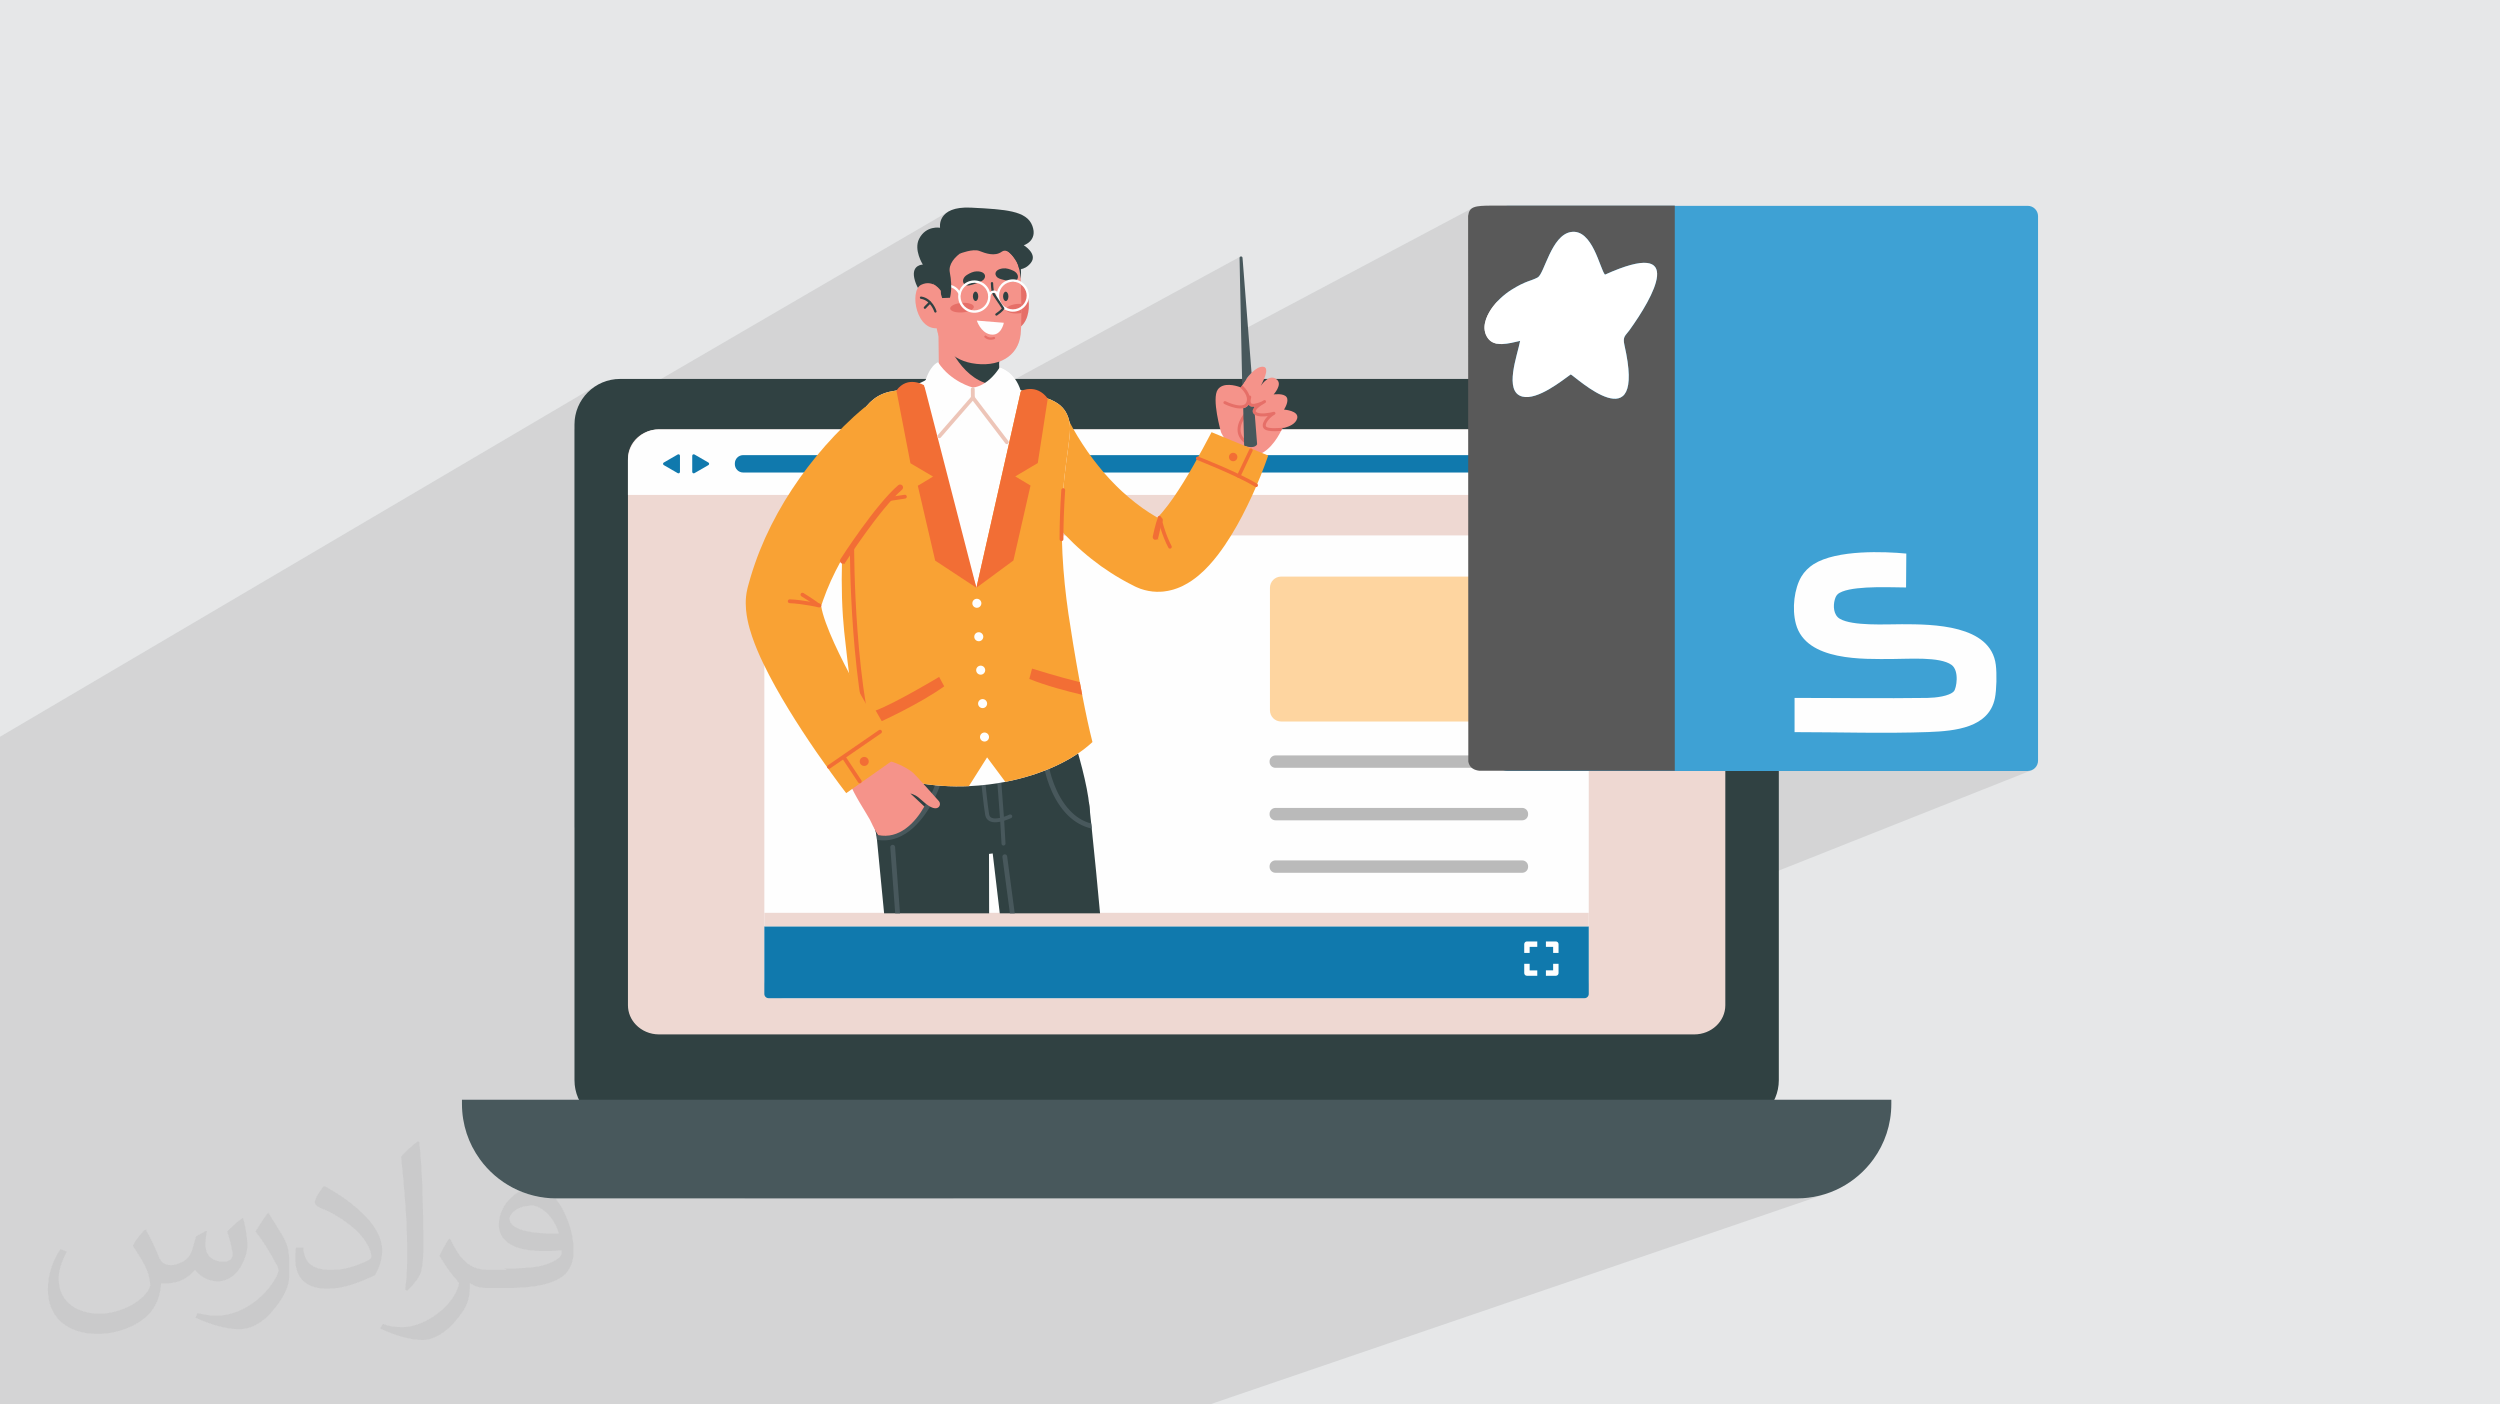 <?xml version="1.0" encoding="UTF-8"?>
<!DOCTYPE svg PUBLIC "-//W3C//DTD SVG 1.1//EN" "http://www.w3.org/Graphics/SVG/1.1/DTD/svg11.dtd">
<!-- Creator: CorelDRAW -->
<svg xmlns="http://www.w3.org/2000/svg" xml:space="preserve" width="3.709in" height="2.083in" version="1.1" style="shape-rendering:geometricPrecision; text-rendering:geometricPrecision; image-rendering:optimizeQuality; fill-rule:evenodd; clip-rule:evenodd"
viewBox="0 0 3709.33 2083.19"
 xmlns:xlink="http://www.w3.org/1999/xlink"
 xmlns:xodm="http://www.corel.com/coreldraw/odm/2003">
 <defs>
  <style type="text/css">
   <![CDATA[
    .str0 {stroke:#F26E35;stroke-width:3;stroke-miterlimit:10}
    .fil20 {fill:#FEFEFE}
    .fil18 {fill:#3EA1D4}
    .fil19 {fill:#595959}
    .fil0 {fill:#E6E7E8}
    .fil21 {fill:white}
    .fil6 {fill:#FEFEFE;fill-rule:nonzero}
    .fil11 {fill:#FED5A0;fill-rule:nonzero}
    .fil15 {fill:#F9A234;fill-rule:nonzero}
    .fil13 {fill:#F5938A;fill-rule:nonzero}
    .fil16 {fill:#F26E35;fill-rule:nonzero}
    .fil9 {fill:#F0555A;fill-rule:nonzero}
    .fil4 {fill:#EED8D2;fill-rule:nonzero}
    .fil17 {fill:#EDC5B8;fill-rule:nonzero}
    .fil14 {fill:#E66F68;fill-rule:nonzero}
    .fil12 {fill:#BABABA;fill-rule:nonzero}
    .fil8 {fill:#3FA9CF;fill-rule:nonzero}
    .fil5 {fill:#48585C;fill-rule:nonzero}
    .fil7 {fill:#298883;fill-rule:nonzero}
    .fil3 {fill:#304142;fill-rule:nonzero}
    .fil10 {fill:#1079AD;fill-rule:nonzero}
    .fil2 {fill:#373435;fill-opacity:0.031}
    .fil1 {fill:#373435;fill-opacity:0.102}
   ]]>
  </style>
 </defs>
 <g id="Layer_x0020_1">
  <polygon class="fil0" points="-0,0 3709.33,0 3709.33,2083.19 -0,2083.19 "/>
  <polygon class="fil1" points="1796.81,2083.19 1775.79,2083.19 114.3,2083.19 -0,2083.19 -0,2035.85 -0,2015.5 -0,1987.12 -0,1950.95 -0,1945.38 -0,1382.02 -0,1358.7 -0,1358.56 -0,1358.42 -0,1358.29 -0,1358.28 -0,1358.15 -0,1358.04 -0,1358 -0,1357.87 -0,1357.73 -0,1357.59 -0,1357.46 -0,1357.46 -0,1357.33 -0,1357.19 -0,1357.06 -0,1356.93 -0,1356.79 -0,1356.66 -0,1356.64 -0,1356.52 -0,1356.39 -0,1356.26 -0,1356.13 -0,1356 -0,1355.87 -0,1355.83 -0,1355.74 -0,1355.61 -0,1355.48 -0,1355.35 -0,1355.22 -0,1355.1 -0,1355.05 -0,1354.97 -0,1354.84 -0,1354.72 -0,1354.59 -0,1354.46 -0,1353.72 -0,1353.6 -0,1353.53 -0,1353.48 -0,1353.36 -0,1353.24 -0,1353.12 -0,1353 -0,1352.88 -0,1352.8 -0,1352.76 -0,1352.64 -0,1352.52 -0,1352.41 -0,1352.29 -0,1352.17 -0,1352.07 -0,1352.06 -0,1351.94 -0,1351.82 -0,1351.71 -0,1351.59 -0,1351.48 -0,1351.38 -0,1351.37 -0,1351.3 -0,1351.25 -0,1351.14 -0,1351.03 -0,1350.92 -0,1350.8 -0,1350.69 -0,1331.97 -0,1322.7 -0,1322.68 -0,1312.36 -0,1310.46 -0,1310.34 -0,1295.76 -0,1287.06 -0,1281.99 -0,1277.77 -0,1272.63 -0,1272.05 -0,1268.54 -0,1268 -0,1264.42 -0,1254.93 -0,1253.77 -0,1252.86 -0,1227.36 -0,1227.01 -0,1209.5 -0,1205.47 -0,1191 -0,1180.42 -0,1178.72 -0,1147.56 -0,1146.25 -0,1145.03 -0,1141.44 -0,1133.72 -0,1127.31 -0,1093.13 887.76,570.41 882.18,573.8 876.96,577.7 872.16,582.06 867.79,586.87 863.89,592.08 860.5,597.66 857.65,603.58 855.38,609.8 853.71,616.28 852.69,623 852.33,629.93 852.33,637.18 1407.32,313.87 1411.9,311.67 1417.46,309.89 1424.09,308.64 1431.87,308.02 1440.9,308.12 1450.34,308.61 1459.29,309.12 1467.74,309.67 1475.7,310.3 1483.16,311.04 1490.12,311.91 1496.58,312.95 1502.53,314.2 1507.97,315.67 1512.91,317.41 1517.33,319.43 1521.24,321.79 1524.63,324.49 1527.51,327.58 1529.86,331.09 1531.7,335.04 1533.56,342.69 1533.24,348.97 1531.35,353.99 1528.48,357.85 1525.22,360.67 1522.15,362.54 1519.33,364.14 1519.86,364.48 1522.09,366.1 1525.05,368.62 1528.15,371.9 1530.76,375.8 1532.29,380.18 1532.13,384.89 1529.66,389.79 1527.78,392 1525.85,393.87 1523.92,395.42 1522,396.67 1514.82,400.71 1514.85,401.21 1514.9,403.05 1514.9,404.83 1514.87,406.54 1514.8,408.17 1514.69,409.73 1514.57,411.22 1514.44,412.62 1514.62,417.6 1516.76,418.96 1518.75,420.54 1520.57,422.32 1522.19,424.3 1523.6,426.46 1524.79,428.78 1525.72,431.25 1526.39,433.87 1526.63,435.28 1526.78,436.69 1526.84,438.08 1526.82,439.47 1526.72,440.84 1526.55,442.2 1526.3,443.54 1525.98,444.85 1526.47,450.2 1526.48,455.68 1525.99,461.16 1524.97,466.5 1523.39,471.6 1521.23,476.32 1518.47,480.54 1515.07,484.13 1515,485.78 1514.92,487.38 1514.83,488.94 1514.74,490.46 1514.64,491.93 1514.54,493.35 1514.42,494.71 1514.29,496.01 1513.07,503.25 1510.96,509.92 1508.01,515.98 1504.27,521.42 1499.8,526.22 1494.63,530.37 1488.83,533.83 1482.42,537.35 1482.42,537.43 1482.42,537.44 1482.41,537.57 1482.41,537.71 1482.41,537.86 1482.4,538 1482.4,538.15 1482.39,538.29 1482.39,538.31 1482.39,538.43 1482.39,538.58 1482.39,538.72 1482.38,538.87 1482.38,539.02 1482.38,539.17 1482.37,539.21 1482.37,539.31 1482.37,539.46 1482.37,539.61 1482.37,539.76 1482.37,539.91 1482.37,540.06 1482.37,540.11 1482.37,540.2 1482.37,540.35 1482.37,541.27 1482.37,541.42 1482.37,541.57 1482.37,541.73 1482.37,541.88 1482.37,541.98 1482.37,542.04 1482.37,542.19 1482.37,542.35 1482.38,542.5 1482.38,542.66 1482.38,542.82 1482.39,542.94 1482.39,542.98 1482.39,543.13 1482.39,543.3 1482.4,543.45 1482.4,543.61 1482.41,543.77 1482.41,543.91 1482.41,543.93 1482.41,544.09 1482.42,544.26 1482.43,544.42 1482.43,544.58 1482.44,544.74 1482.44,544.9 1482.44,544.9 1482.45,545.07 1482.46,545.23 1482.46,545.39 1482.47,545.56 1482.47,545.59 1483.34,545.12 1483.9,545.27 1485.46,545.79 1487.85,546.77 1490.88,548.33 1494.39,550.55 1498.2,553.54 1502.13,557.4 1506.01,562.24 852.33,918.06 852.33,918.46 1840.42,380.65 1839.74,381.09 1839.27,381.8 1839.11,382.75 1841.4,490.99 2186.84,307.57 2183.33,309.48 2180.85,312.15 2179.21,315.7 2178.28,320.24 2178.28,360.74 2178.36,562.24 852.33,1228.09 852.33,1602.57 852.44,1606.46 852.77,1610.29 853.3,1614.06 854.04,1617.76 854.98,1621.38 856.11,1624.92 857.43,1628.37 858.92,1631.73 701.04,1702.27 703.3,1706.47 706.01,1711.09 708.89,1715.6 711.94,1719.99 716.91,1726.44 722.22,1732.6 727.89,1738.43 733.87,1743.93 740.18,1749.08 746.78,1753.87 753.65,1758.27 760.8,1762.27 768.2,1765.86 775.83,1769.02 783.67,1771.74 791.72,1774 799.96,1775.79 808.38,1777.08 816.94,1777.87 825.65,1778.13 1104.17,1778.13 2639.3,1143.94 3008.58,1143.94 3011.67,1143.63 3014.55,1142.74 1413.83,1778.13 2665.98,1778.13 2674.69,1777.87 2683.25,1777.08 2691.67,1775.79 2699.91,1774 2707.96,1771.74 "/>
  <path class="fil2" d="M217.02 1826.17c7,11 11,21 16,32 3,7 5,19 21,19 5,0 11,-2 17,-5 7,-4 11,-9 14,-17l6 -21 15 -8 1 1c-2,8 -2,15 -2,21 0,18 15,24 27,24 7,0 13,-4 13,-10 0,-8 -4,-23 -8,-35 7,-7 14,-14 23,-20l1 1c4,15 6,30 6,40 0,9 -4,21 -8,28 -7,14 -20,25 -36,25 -12,0 -25,-6 -34,-17l0 0c-9,11 -22,20 -43,20l-7 0c-1,14 -4,24 -9,33 -13,25 -50,42 -85.01,42 -49,0 -74.01,-28 -74.01,-66 0,-23 8,-45 19,-60l9 4c-7,14 -12,27 -12,40 0,35 28,52 61,52 31,0 69.01,-20 75.01,-42 -2,-25 -12,-36 -26,-59 4,-8 10,-15 17,-23l1 0 0 0 2 -1 0 0 0 0 0 0 0 0 0 0 0 0 0 0 0 0 0 0 0.01 1.99 0 0.01zm564.05 -133.01c10,6 21,14 30,23 -6,8 -12,15 -21,21 -10,-8 -20,-15 -30,-22 7,-8 14,-15 20,-22l0 0 0 0 0 0 0 0 0 0 0 0 0 0 0 0 0 0 1 0zm5 96.01c-17,0 -30,11 -30,19 0,17 34,23 73.01,22 -5,-20 -23,-42 -43,-42l0 0 0 0 0 0 0 0 0 0 0 0 0 0 0 0 0 0 0 0 0 1 -0.01 0zm-38 93.01c22,0 41,-1 55,-4 16,-4 30,-12 30,-18 0,-2 0,-3 0,-5 -9,1 -19,1 -28,1 -30,0 -52,-7 -61,-23 -2,-4 -4,-9 -4,-15 0,-16 7,-31 19,-42 10,-9 21,-14 33,-14 21,0 37,17 48,43 6,14 11,31 11,51 0,14 -4,25 -12,34 -16,15 -45,21 -90.01,21l-20 0 0 0 -5 0c-11,0 -19,-2 -26,-7l-1 0c0,2 0,5 0,8 0,10 -3,23 -10,33 -20,30 -42,43 -60,43 -19,0 -42,-7 -63,-17l4 -7c7,3 16,5 29,5 34,0 78.01,-33 84.01,-65 -1,-2 -4,-6 -7,-9 -10,-12 -16,-22 -22,-32 5,-10 9,-18 14,-25l2 0c14,30 28,46 57,46l5 0 0 0 21 0 0 -1 0 0 0 0 0 0 -3 -1zm-147.01 31c2,-13 3,-29 3,-43l0 -21c0,-39 -5,-96.01 -9,-133.01 7,-8 17,-17 25,-23l2 1c5,47 6,101.01 6,151.01 0,13 0,26 -2,35 -1,12 -8,21 -22,35l-3 -2 0 0 0 0 0 0 0 0 0 0 0 0 0 0 0 0 0 0zm-151.02 -62.01c1,19 10,33 41,33 20,0 36,-5 55,-14 3,-2 5,-4 5,-5 0,-11 -9,-27 -24,-41 -15,-13 -33,-25 -52,-32 -6,-3 -8,-6 -8,-8 0,-6 7,-16 13,-24l2 0c21,11 43,27 60,44 15,16 25,33 25,51 0,13 -4,26 -11,37 -23,11 -47,20 -70.01,20 -29,0 -48,-13 -48,-45 0,-4 0,-9 1,-16l10 0 0 0 0 0 0 0 0 0 0 0 0 0 0 0 0 0 0 0 0 0 0 0 1 0 0.01 0zm-52 -52l18 29c7,11 13,22 13,41l0 24c0,19 -12,39 -32,60 -15,14 -29,19 -42,19 -19,0 -40,-6 -65,-17l3 -7c8,2 17,4 28,4 36,0 72.01,-26 89.01,-58 2,-4 3,-7 3,-9 0,-4 -2,-8 -4,-11 -9,-17 -19,-33 -30,-47 6,-9 11,-18 18,-27l2 0 0 0 1 0 0 0 0 0 0 0 0 0 0 0 0 0 0 0 0 0 0 0 -2 -1 -0.01 0z"/>
  <path class="fil2" d="M217.02 1826.17c7,11 11,21 16,32 3,7 5,19 21,19 5,0 11,-2 17,-5 7,-4 11,-9 14,-17l6 -21 15 -8 1 1c-2,8 -2,15 -2,21 0,18 15,24 27,24 7,0 13,-4 13,-10 0,-8 -4,-23 -8,-35 7,-7 14,-14 23,-20l1 1c4,15 6,30 6,40 0,9 -4,21 -8,28 -7,14 -20,25 -36,25 -12,0 -25,-6 -34,-17l0 0c-9,11 -22,20 -43,20l-7 0c-1,14 -4,24 -9,33 -13,25 -50,42 -85.01,42 -49,0 -74.01,-28 -74.01,-66 0,-23 8,-45 19,-60l9 4c-7,14 -12,27 -12,40 0,35 28,52 61,52 31,0 69.01,-20 75.01,-42 -2,-25 -12,-36 -26,-59 4,-8 10,-15 17,-23l1 0 0 0 2 -1 0 0 0 0 0 0 0 0 0 0 0 0 0 0 0 0 0 0 0.01 1.99 0 0.01zm564.05 -133.01c10,6 21,14 30,23 -6,8 -12,15 -21,21 -10,-8 -20,-15 -30,-22 7,-8 14,-15 20,-22l0 0 0 0 0 0 0 0 0 0 0 0 0 0 0 0 0 0 1 0zm5 96.01c-17,0 -30,11 -30,19 0,17 34,23 73.01,22 -5,-20 -23,-42 -43,-42l0 0 0 0 0 0 0 0 0 0 0 0 0 0 0 0 0 0 0 0 0 1 -0.01 0zm-38 93.01c22,0 41,-1 55,-4 16,-4 30,-12 30,-18 0,-2 0,-3 0,-5 -9,1 -19,1 -28,1 -30,0 -52,-7 -61,-23 -2,-4 -4,-9 -4,-15 0,-16 7,-31 19,-42 10,-9 21,-14 33,-14 21,0 37,17 48,43 6,14 11,31 11,51 0,14 -4,25 -12,34 -16,15 -45,21 -90.01,21l-20 0 0 0 -5 0c-11,0 -19,-2 -26,-7l-1 0c0,2 0,5 0,8 0,10 -3,23 -10,33 -20,30 -42,43 -60,43 -19,0 -42,-7 -63,-17l4 -7c7,3 16,5 29,5 34,0 78.01,-33 84.01,-65 -1,-2 -4,-6 -7,-9 -10,-12 -16,-22 -22,-32 5,-10 9,-18 14,-25l2 0c14,30 28,46 57,46l5 0 0 0 21 0 0 -1 0 0 0 0 0 0 -3 -1zm-147.01 31c2,-13 3,-29 3,-43l0 -21c0,-39 -5,-96.01 -9,-133.01 7,-8 17,-17 25,-23l2 1c5,47 6,101.01 6,151.01 0,13 0,26 -2,35 -1,12 -8,21 -22,35l-3 -2 0 0 0 0 0 0 0 0 0 0 0 0 0 0 0 0 0 0zm-151.02 -62.01c1,19 10,33 41,33 20,0 36,-5 55,-14 3,-2 5,-4 5,-5 0,-11 -9,-27 -24,-41 -15,-13 -33,-25 -52,-32 -6,-3 -8,-6 -8,-8 0,-6 7,-16 13,-24l2 0c21,11 43,27 60,44 15,16 25,33 25,51 0,13 -4,26 -11,37 -23,11 -47,20 -70.01,20 -29,0 -48,-13 -48,-45 0,-4 0,-9 1,-16l10 0 0 0 0 0 0 0 0 0 0 0 0 0 0 0 0 0 0 0 0 0 0 0 1 0 0.01 0zm-52 -52l18 29c7,11 13,22 13,41l0 24c0,19 -12,39 -32,60 -15,14 -29,19 -42,19 -19,0 -40,-6 -65,-17l3 -7c8,2 17,4 28,4 36,0 72.01,-26 89.01,-58 2,-4 3,-7 3,-9 0,-4 -2,-8 -4,-11 -9,-17 -19,-33 -30,-47 6,-9 11,-18 18,-27l2 0 0 0 1 0 0 0 0 0 0 0 0 0 0 0 0 0 0 0 0 0 0 0 -2 -1 -0.01 0z"/>
  <g id="_2082239443936">
   <g>
    <path class="fil3" d="M2639.3 629.93l0 972.64c0,37.38 -30.31,67.69 -67.69,67.69l-1651.59 0c-37.38,0 -67.69,-30.31 -67.69,-67.69l0 -972.64c0,-37.38 30.31,-67.69 67.69,-67.69l1651.59 0c37.39,0 67.69,30.31 67.69,67.69z"/>
    <path class="fil4" d="M2559.91 680.3l0 811.26c0,23.87 -20.65,43.23 -46.13,43.23l-1535.92 0c-13.61,0 -25.87,-5.53 -34.32,-14.35 -7.37,-7.64 -11.83,-17.79 -11.83,-28.88l0 -811.26c0,-23.87 20.67,-43.23 46.15,-43.23l1535.92 0c8.52,0 16.5,2.17 23.34,5.94 13.64,7.5 22.79,21.4 22.79,37.29z"/>
    <path class="fil5" d="M2806.22 1631.74l0 6.16c0,30.67 -9.83,59.03 -26.54,82.09 -25.46,35.22 -66.91,58.15 -113.7,58.15l-1840.33 0c-46.79,0 -88.24,-22.92 -113.7,-58.15 -16.7,-23.07 -26.53,-51.43 -26.53,-82.09l0 -6.16 2120.8 0z"/>
    <path class="fil6" d="M2559.91 683.22l0 51.09 -1628.2 0 0 -51.09c0,-9.83 3.06,-18.94 8.32,-26.41 8.32,-11.94 22.17,-19.74 37.83,-19.74l1535.92 0c15.67,0 29.5,7.81 37.81,19.74 5.26,7.47 8.32,16.57 8.32,26.41z"/>
    <path class="fil7" d="M2428.86 688.18c0,6.74 -5.47,12.21 -12.21,12.21 -6.74,0 -12.21,-5.46 -12.21,-12.21 0,-6.74 5.47,-12.2 12.21,-12.2 6.74,0 12.21,5.46 12.21,12.2z"/>
    <path class="fil8" d="M2468.43 688.18c0,6.74 -5.46,12.21 -12.21,12.21 -6.74,0 -12.2,-5.46 -12.2,-12.21 0,-6.74 5.46,-12.2 12.2,-12.2 6.74,0 12.21,5.46 12.21,12.2z"/>
    <path class="fil9" d="M2506.08 688.18c0,6.74 -5.46,12.21 -12.2,12.21 -6.75,0 -12.21,-5.46 -12.21,-12.21 0,-6.74 5.46,-12.2 12.21,-12.2 6.74,0 12.2,5.46 12.2,12.2z"/>
    <path class="fil10" d="M2342.86 701.1l-1240.2 0c-6.79,0 -12.35,-5.56 -12.35,-12.35l0 -1.12c0,-6.8 5.56,-12.36 12.35,-12.36l1240.2 0c6.8,0 12.35,5.56 12.35,12.36l0 1.12c0,6.8 -5.56,12.35 -12.35,12.35z"/>
    <path class="fil10" d="M1008.88 688.18l0 11.96c0,1.69 -1.83,2.74 -3.29,1.9l-10.35 -5.98 -10.36 -5.98c-1.46,-0.85 -1.46,-2.96 0,-3.8l10.36 -5.98 10.35 -5.98c1.46,-0.84 3.29,0.21 3.29,1.9l0 11.95z"/>
    <path class="fil10" d="M1027.08 688.18l0 11.96c0,1.69 1.82,2.74 3.29,1.9l10.35 -5.98 10.35 -5.98c1.46,-0.85 1.46,-2.96 0,-3.8l-10.35 -5.98 -10.35 -5.98c-1.46,-0.84 -3.29,0.21 -3.29,1.9l0 11.95z"/>
    <path class="fil6" d="M2328.63 1481.05l-1165.91 0c-15.83,0 -28.66,-12.83 -28.66,-28.66l0 -629.3c0,-15.83 12.83,-28.66 28.66,-28.66l1165.91 0c15.83,0 28.66,12.83 28.66,28.66l0 629.3c0,15.83 -12.83,28.66 -28.66,28.66z"/>
    <path class="fil11" d="M2250.69 1070.53l-349.8 0c-9.18,0 -16.62,-7.44 -16.62,-16.62l0 -181.79c0,-9.18 7.44,-16.62 16.62,-16.62l349.8 0c9.18,0 16.62,7.44 16.62,16.62l0 181.79c0,9.18 -7.44,16.62 -16.62,16.62z"/>
    <path class="fil12" d="M2258.51 1217.13l-366.01 0c-4.86,0 -8.8,-3.94 -8.8,-8.81l0 -0.8c0,-4.86 3.94,-8.8 8.8,-8.8l366.01 0c4.85,0 8.8,3.94 8.8,8.8l0 0.8c0,4.86 -3.94,8.81 -8.8,8.81z"/>
    <path class="fil12" d="M2258.51 1139.26l-366.01 0c-4.86,0 -8.8,-3.94 -8.8,-8.8l0 -0.81c0,-4.85 3.94,-8.8 8.8,-8.8l366.01 0c4.85,0 8.8,3.94 8.8,8.8l0 0.81c0,4.85 -3.94,8.8 -8.8,8.8z"/>
    <path class="fil12" d="M2258.51 1295l-366.01 0c-4.86,0 -8.8,-3.94 -8.8,-8.8l0 -0.8c0,-4.86 3.94,-8.8 8.8,-8.8l366.01 0c4.85,0 8.8,3.94 8.8,8.8l0 0.8c0,4.86 -3.94,8.8 -8.8,8.8z"/>
    <path class="fil10" d="M1134.06 1374.43l1223.23 0 0 100.28c0,3.5 -2.85,6.34 -6.35,6.34l-1210.52 0c-3.5,0 -6.35,-2.85 -6.35,-6.34l0 -100.28z"/>
    <path class="fil6" d="M2269.59 1413.95l0 -9.04 11.31 0 0 -8.04 -15.33 0c-2.22,0 -4.02,1.8 -4.02,4.02l0 13.06 8.04 0z"/>
    <path class="fil6" d="M2269.59 1430.04l-8.04 0 0 13.74c0,2.22 1.8,4.02 4.02,4.02l15.33 0 0 -8.04 -11.31 0 0 -9.72z"/>
    <path class="fil6" d="M2304.44 1413.95l8.04 0 0 -13.06c0,-2.22 -1.8,-4.02 -4.02,-4.02l-14.74 0 0 8.04 10.72 0 0 9.04z"/>
    <path class="fil6" d="M2304.44 1430.04l0 9.72 -10.72 0 0 8.04 14.74 0c2.22,0 4.02,-1.8 4.02,-4.02l0 -13.74 -8.04 0z"/>
    <polygon class="fil4" points="1134.06,1374.43 2357.29,1374.43 2357.29,1354.37 1134.06,1354.37 "/>
    <g>
     <path class="fil13" d="M1811.67 641.34c0,0 15.76,35.75 44.98,35.34 23.59,-0.34 39.02,-27.06 44.08,-37.33 1.21,-2.46 1.83,-3.96 1.83,-3.96 0,0 1.69,-0.26 4.15,-0.93 5.77,-1.57 15.75,-5.41 17.95,-13.57 3.12,-11.63 -19.56,-13.16 -19.56,-13.16 0,0 8.24,-12.33 3.76,-18.59 -4.41,-6.16 -19.15,-3.88 -19.15,-3.88 0,0 12.88,-14.04 5.44,-21.46 -11.19,-11.17 -23.46,7.46 -24.53,8.59 0.71,-1.42 15.41,-27.33 3.47,-28.24 -10.42,-0.79 -23.39,14.06 -30.98,27.41 -1.21,2.11 -1.88,3.33 -1.88,3.33 0,0 -0.74,-0.31 -2.03,-0.75 -6.07,-2.13 -24.36,-7.3 -32.3,3.78 -9.61,13.38 4.78,63.44 4.78,63.44z"/>
     <path class="fil14" d="M1846.28 656.86c0.77,0.15 1.58,-0.09 2.14,-0.72 0.83,-0.93 0.74,-2.35 -0.19,-3.18 -5.01,-4.46 -7.55,-9.67 -7.54,-15.48 0.02,-14.92 16.22,-29.42 16.38,-29.56 0.93,-0.83 1.02,-2.25 0.2,-3.18 -0.82,-0.93 -2.25,-1.02 -3.18,-0.2 -0.73,0.65 -17.89,16.01 -17.91,32.93 -0.01,7.17 3.04,13.51 9.06,18.85l1.04 0.53z"/>
     <path class="fil14" d="M1851.48 598.12c0.68,2.58 2.28,4.36 4.61,5.15 0.49,0.18 1.02,0.28 1.6,0.35 1.22,0.15 2.64,0.08 4.16,-0.13 -0.89,0.99 -1.66,1.99 -2.21,3.01 -0.56,0.99 -0.92,2 -1.02,2.99 -0.12,1.42 0.19,3.48 2.39,5.26 4.7,3.73 13.28,3.55 20.06,2.63 -3.99,3.99 -7.12,8.82 -7.5,12.96 -0.23,2.67 0.64,4.9 2.56,6.43 1.32,1.06 3.3,1.78 5.63,2.25 5.8,1.17 13.72,0.8 18.97,0.33 1.22,-2.46 1.83,-3.97 1.83,-3.97 0,0 1.71,-0.25 4.17,-0.92 -0.38,-0.18 -0.81,-0.23 -1.26,-0.17 -8.32,1.14 -22.88,1.88 -26.53,-1.04 -0.48,-0.39 -1.01,-1.02 -0.88,-2.52 0.42,-4.56 6.84,-12.1 13.19,-15.53 1.02,-0.54 1.46,-1.74 1.02,-2.8 -0.42,-1.09 -1.59,-1.65 -2.69,-1.34 -5.37,1.49 -20.45,4.4 -25.76,0.15 -0.77,-0.61 -0.73,-1.07 -0.7,-1.3 0.09,-1.08 1.06,-2.43 2.52,-3.88 2.97,-2.93 7.94,-6.22 11.67,-8.19 0.43,-0.23 0.76,-0.57 0.95,-0.97 0.33,-0.63 0.36,-1.4 -0.01,-2.07 -0.59,-1.09 -1.94,-1.53 -3.06,-0.93 -0.71,0.37 -2.17,1.17 -3.95,2.28 -3.56,1.37 -7.04,2.49 -9.78,2.91 -1.63,0.26 -3,0.26 -3.96,-0.06 -0.57,-0.2 -1.29,-0.61 -1.69,-2.05 -0.49,-1.79 -0.19,-4.41 0.64,-7.22 0.27,-0.88 -0.06,-1.83 -0.81,-2.39l-0.06 -0.05c-1.24,-0.94 -3.03,-0.35 -3.46,1.14 -1.04,3.52 -1.38,6.97 -0.66,9.7z"/>
     <path class="fil5" d="M1856.93 553.15c-3.17,3.3 -5.89,6.3 -8.28,10.15 -2.35,3.76 -3.92,5.75 -5.54,8.25l-3.99 -188.79c-0.08,-2.89 4.22,-3.11 4.45,-0.22l13.37 170.61z"/>
     <path class="fil5" d="M1845.97 661.39c16.96,5.63 19.25,-2.37 19.25,-2.37l-3.43 -43.7 -0.79 -0.56c-2.2,-1.78 -2.51,-3.84 -2.39,-5.26 0.1,-0.99 0.46,-2 1.02,-2.99 0.35,-0.66 0.8,-1.3 1.31,-1.94l-0.08 -0.94c-1.15,0.1 -2.24,0.12 -3.19,0 -0.58,-0.08 -1.11,-0.18 -1.6,-0.35 -1.55,-0.52 -2.78,-1.49 -3.61,-2.83 -1.33,2.14 -3.27,3.69 -5.78,4.62 -0.68,0.26 -1.37,0.45 -2.09,0.61l1.37 55.71z"/>
     <path class="fil14" d="M1816.48 599.39c0.51,0.26 8.37,4.21 16.81,5.92 4.67,0.94 9.53,1.2 13.41,-0.24 3.2,-1.19 5.47,-3.37 6.74,-6.5 4.52,-11.08 -4.54,-21.69 -10.34,-27.02 -1.21,2.11 -1.88,3.33 -1.88,3.33 0,0 -0.74,-0.31 -2.03,-0.75 4.94,4.35 13.74,13.76 10.07,22.73 -0.78,1.94 -2.14,3.23 -4.14,3.98 -7.49,2.8 -21.74,-3 -26.6,-5.46 -1.11,-0.57 -2.47,-0.13 -3.03,0.98 -0.57,1.1 -0.12,2.46 0.98,3.03z"/>
     <path class="fil15" d="M1580.8 614.19l-0.02 -0.08 0.01 -0.02 0.11 0.22 0.25 0.5 0.59 1.22 1.31 2.69c0.45,0.91 0.91,1.85 1.4,2.8 0.48,0.94 0.96,1.89 1.47,2.85 1.97,3.81 4.06,7.7 6.24,11.54 4.39,7.67 8.93,15.37 13.85,22.81 4.92,7.44 9.92,14.83 15.28,21.91 2.7,3.52 5.39,7.06 8.19,10.47 2.72,3.49 5.6,6.82 8.42,10.21 5.79,6.62 11.72,13.07 17.91,19.17 1.5,1.59 3.11,3.04 4.66,4.55 1.58,1.48 3.09,3.04 4.72,4.46 3.22,2.87 6.38,5.81 9.69,8.54 6.49,5.66 13.35,10.73 20.19,15.78 6.98,4.81 14.02,9.52 21.33,13.7 1.83,1.04 3.63,2.13 5.46,3.15l5.58 2.93 2.79 1.47 0.7 0.37 -0.35 -0.19 -0.48 -0.23c-0.65,-0.3 -1.31,-0.54 -1.99,-0.76 -2.85,-1.09 -6.16,-1.63 -9.11,-1.67 -0.74,0.01 -1.37,-0.04 -2.06,0.02l-1.01 0.1 -0.85 0.07c-0.56,0.06 -1.13,0.18 -1.65,0.3 -0.44,0.06 -0.87,0.15 -1.29,0.28l-0.59 0.18 -0.44 0.12 -0.83 0.32 -0.52 0.2 -0.23 0.13 -0.11 0.03c-0.58,0.37 0.63,-0.15 2.31,-1.46 1.71,-1.3 3.93,-3.31 6.3,-5.69 2.37,-2.38 4.87,-5.15 7.4,-8.16 5.08,-5.99 10.24,-12.94 15.32,-20.22 5.07,-7.32 10.09,-15.02 14.98,-22.96 4.94,-7.92 9.79,-16.07 14.5,-24.37 4.74,-8.28 9.44,-16.69 14,-25.17 2.31,-4.23 4.6,-8.48 6.83,-12.73l6.54 -12.33 84.04 34.64 -1.43 4.15 -1.38 3.86 -2.78 7.61c-1.91,5.02 -3.85,10.01 -5.83,14.98 -4.04,9.91 -8.24,19.77 -12.74,29.57 -4.55,9.78 -9.26,19.56 -14.35,29.3 -2.56,4.86 -5.18,9.73 -7.92,14.59 -2.76,4.85 -5.61,9.71 -8.59,14.58 -6,9.74 -12.48,19.46 -20.08,29.33 -3.82,4.93 -7.91,9.88 -12.49,14.9 -4.59,5.03 -9.7,10.08 -15.84,15.22 -6.19,5.11 -13.38,10.39 -23.1,15.2l-1.81 0.88c-0.63,0.29 -1.32,0.58 -1.98,0.87 -1.34,0.57 -2.69,1.13 -4.04,1.66 -1.41,0.53 -2.95,1.05 -4.44,1.53l-2.26 0.71c-0.74,0.23 -1.63,0.44 -2.44,0.65 -1.66,0.41 -3.33,0.8 -4.99,1.15 -1.76,0.33 -3.61,0.6 -5.41,0.84 -0.92,0.11 -1.81,0.23 -2.75,0.32 -0.96,0.07 -1.94,0.13 -2.91,0.18 -1.96,0.07 -3.86,0.17 -5.87,0.1 -8.04,-0.19 -16.34,-1.76 -24.02,-4.46 -1.86,-0.69 -3.69,-1.45 -5.5,-2.24l-1.35 -0.61 -1.23 -0.57 -0.99 -0.51 -3.97 -2.04 -7.93 -4.11c-2.61,-1.43 -5.17,-2.92 -7.76,-4.39 -10.38,-5.82 -20.24,-12.42 -29.94,-19.19 -9.53,-6.96 -18.86,-14.18 -27.63,-21.94 -8.9,-7.64 -17.24,-15.81 -25.32,-24.16l-5.94 -6.36c-1.97,-2.13 -3.84,-4.33 -5.76,-6.5 -1.92,-2.17 -3.82,-4.34 -5.64,-6.57l-5.52 -6.66c-14.45,-17.93 -27.24,-36.94 -38.5,-56.75 -5.58,-9.94 -10.89,-20.02 -15.67,-30.47 -2.39,-5.23 -4.73,-10.48 -6.92,-15.93 -0.54,-1.35 -1.09,-2.72 -1.63,-4.12 -0.54,-1.37 -1.07,-2.77 -1.6,-4.2 -0.52,-1.4 -1.06,-2.88 -1.59,-4.36l-1.79 -5.27 90.77 -32.51z"/>
     <path class="fil16" d="M1835.88 677.04c0.57,3.41 -1.72,6.65 -5.14,7.22 -3.41,0.58 -6.65,-1.72 -7.23,-5.14 -0.57,-3.42 1.72,-6.65 5.14,-7.23 3.41,-0.57 6.65,1.73 7.23,5.14z"/>
     <path class="fil16" d="M1736.59 813.96c-1.17,0.3 -2.43,-0.21 -3.02,-1.32 -9.9,-18.22 -15.6,-42.83 -15.83,-43.87 -0.33,-1.44 0.56,-2.87 2.01,-3.21 1.44,-0.33 2.88,0.57 3.21,2.02 0.06,0.24 5.77,24.93 15.32,42.5 0.7,1.3 0.22,2.93 -1.08,3.64l-0.61 0.24z"/>
     <path class="fil16 str0" d="M1715.13 799.46c-0.39,0.1 -0.8,0.11 -1.23,0.02 -1.44,-0.3 -2.36,-1.73 -2.06,-3.18 0.17,-0.8 4.23,-19.73 6.9,-25.75 0.6,-1.35 2.19,-1.96 3.54,-1.35 1.35,0.59 1.96,2.18 1.35,3.53 -2.44,5.51 -6.52,24.5 -6.56,24.69 -0.22,1.03 -1,1.79 -1.96,2.04z"/>
     <path class="fil16" d="M1864.5 722.61c-0.68,0.17 -1.42,0.09 -2.07,-0.31 -27.5,-16.79 -85.66,-39.52 -86.24,-39.75 -1.38,-0.54 -2.06,-2.09 -1.53,-3.47 0.54,-1.38 2.09,-2.06 3.47,-1.52 0.59,0.23 59.19,23.13 87.09,40.17 1.26,0.77 1.66,2.42 0.89,3.68 -0.38,0.62 -0.97,1.03 -1.61,1.2z"/>
     <path class="fil16" d="M1838.57 708.89c-0.59,0.15 -1.23,0.11 -1.81,-0.17 -1.34,-0.63 -1.91,-2.23 -1.28,-3.57l18.1 -38.22c0.63,-1.33 2.22,-1.91 3.57,-1.28 1.33,0.63 1.91,2.23 1.28,3.57l-18.09 38.22c-0.35,0.75 -1.01,1.26 -1.75,1.45z"/>
     <path class="fil3" d="M1298.59 1231.93c0.59,2.33 1.22,4.61 1.91,6.83l0.07 0.26c0.94,3.02 1.98,5.91 3.11,8.68 10.07,24.52 87.52,27.96 163.74,19.29 59.12,-6.72 117.51,-20.76 143.13,-37.94 24.05,-16.12 -27.52,-164.37 -27.52,-164.37l-289.13 61.26c0,0 -6.39,61.7 4.71,105.99z"/>
     <path class="fil3" d="M1632.17 1355.15c-3.66,-40.63 -7.79,-82.72 -12.3,-125.76 -0.27,-2.5 -0.52,-4.99 -0.8,-7.5 -0.87,-8.31 -1.76,-16.68 -2.67,-25.06 -0.24,-2.23 -0.48,-4.46 -0.72,-6.72l-27.82 12.87 -6.81 3.17 -109.26 50.58 1.13 9.61 10.46 88.81 148.81 0z"/>
     <path class="fil5" d="M1505.58 1355.15l-11.23 -84.5c-0.26,-1.94 -2.05,-3.32 -3.99,-3.05 -1.94,0.25 -3.3,2.04 -3.04,3.98l11.11 83.57 7.16 0z"/>
     <path class="fil5" d="M1550.17 1142.44c0.35,1.84 7.41,38.08 30.87,63.72 4.74,5.18 10.14,9.93 16.3,13.87 4.81,3.07 9.84,5.52 15.11,7.29 2.43,0.85 4.9,1.54 7.43,2.08 -0.27,-2.5 -0.52,-4.99 -0.8,-7.5 -1.19,-0.31 -2.37,-0.64 -3.55,-1.03 -5.02,-1.64 -9.81,-3.9 -14.36,-6.81 -4.93,-3.16 -9.36,-6.93 -13.31,-11.06 -23.41,-24.37 -30.62,-61.43 -30.71,-61.87 -0.35,-1.91 -2.2,-3.19 -4.14,-2.83 -1.93,0.37 -3.19,2.22 -2.83,4.15z"/>
     <path class="fil5" d="M1491.91 1251.56c0.07,1.56 -1.17,2.9 -2.8,3l-0.02 0c-1.63,0.09 -3.01,-1.13 -3.09,-2.7 -0.54,-10.7 -1.19,-21.65 -1.9,-32.58 -0.12,-1.93 -0.25,-3.85 -0.39,-5.78 -2.39,-35.74 -5.42,-70.84 -7.69,-95.61 -0.19,-2 -0.36,-3.94 -0.54,-5.81 -0.51,-5.44 -0.97,-10.26 -1.36,-14.34 1.96,-0.31 3.92,-0.63 5.85,-0.96 0.39,4.08 0.85,8.95 1.36,14.44 0.18,1.86 0.35,3.81 0.54,5.81 2.26,24.56 5.26,59.34 7.65,94.87 0.13,1.96 0.26,3.93 0.41,5.89 0.73,11.34 1.41,22.7 1.97,33.78z"/>
     <path class="fil5" d="M1500.26 1213.81c-0.93,0.44 -5.06,2.38 -10.32,3.97 -1.85,0.57 -3.82,1.08 -5.84,1.49 -1.85,0.36 -3.73,0.63 -5.6,0.74 -3.58,0.21 -7.04,-0.16 -9.93,-1.54 -3.6,-1.72 -5.93,-4.83 -6.75,-9.02 -2.18,-11.02 -6.77,-56.55 -9.88,-88.76 -0.2,-1.97 -0.38,-3.91 -0.56,-5.78 -0.49,-5.15 -0.93,-9.84 -1.3,-13.82 1.95,-0.24 3.92,-0.48 5.87,-0.74 0.38,4 0.82,8.75 1.33,13.96 0.18,1.87 0.36,3.8 0.55,5.79 3.11,32.12 7.69,77.59 9.8,88.27 0.48,2.47 1.61,4.05 3.57,4.98 3.13,1.48 7.83,1.17 12.5,0.14 1.99,-0.44 3.97,-1 5.82,-1.6 3.39,-1.1 6.33,-2.35 8.11,-3.19 1.47,-0.7 3.24,-0.13 3.96,1.28 0.72,1.41 0.12,3.13 -1.34,3.83z"/>
     <path class="fil3" d="M1300.48 1238.69l0.01 0.08 0.04 0.26c0.22,2.3 0.44,4.65 0.66,7.03 2.95,31.1 6.64,69.41 10.59,109.09l155.81 0 -0.26 -135.16c0,0 -39.51,-18.76 -81.93,-33.11 -2.3,-0.78 -4.6,-1.54 -6.91,-2.29 -4.38,-1.41 -8.77,-2.77 -13.13,-4.05 -2.33,-0.68 -4.64,-1.33 -6.94,-1.96 -26.13,-7.11 -50.4,-10.61 -63.99,-4.92 0,0 2.1,23 5.43,58.26 0.21,2.2 0.43,4.44 0.64,6.76z"/>
     <path class="fil5" d="M1335.35 1355.15c-4.13,-54.14 -7.23,-97.4 -7.3,-98.4 -0.14,-1.95 -1.83,-3.42 -3.79,-3.29 -1.95,0.14 -3.43,1.84 -3.29,3.8 0.07,0.99 3.15,43.98 7.26,97.89l7.12 0z"/>
     <path class="fil5" d="M1300.48 1238.69l0.01 0.08 0.04 0.26c0.22,2.3 0.44,4.65 0.66,7.03 10.07,1.68 19.91,0.79 29.46,-2.7 18.15,-6.62 32.39,-21.51 42.71,-36.33 4.9,-7.03 8.91,-14.04 12.04,-20.14 5.31,-10.35 8.11,-18.11 8.42,-18.98 0.66,-1.86 -0.33,-3.87 -2.16,-4.53 -1.87,-0.67 -3.87,0.31 -4.53,2.16 -0.08,0.21 -2.99,8.29 -8.63,19.06 -2.98,5.69 -6.72,12.14 -11.22,18.56 -9.65,13.84 -22.73,27.61 -39.07,33.54 -8.9,3.25 -18.17,3.91 -27.71,1.99z"/>
     <path class="fil6" d="M1250.63 914.26c0.5,7.55 1.14,15.1 1.91,22.64 3.91,37.85 18.43,164.5 31.48,199.97 48.17,23.33 102.11,31.81 153.55,29.59 9.8,-0.43 19.51,-1.25 29.07,-2.43 8.46,-1.04 16.8,-2.37 25,-3.95 53.47,-10.34 100.26,-31.87 129.28,-59.07 -13.72,-53.15 -29.75,-149.5 -35.75,-190.84 -1.12,-7.71 -2.11,-15.2 -3.01,-22.54 -0.89,-7.14 -1.66,-14.1 -2.35,-20.9 -0.78,-7.74 -1.46,-15.3 -2.01,-22.6 -0.59,-7.86 -1.07,-15.46 -1.44,-22.8 -0.37,-7.85 -0.65,-15.42 -0.8,-22.72 -2.11,-99.5 16.07,-148.62 11.26,-172.46 -7.22,-35.89 -40.42,-35.39 -70.65,-46.65 -1.76,-0.65 -3.53,-1.35 -5.27,-2.1 -1.18,-0.51 -2.33,-1.04 -3.48,-1.57 -10.38,-4.93 -20.03,-11.92 -27.68,-23.05l-88.77 0.17c0,0 -7.25,5.91 -20.07,12.48 -1.2,0.63 -2.44,1.24 -3.78,1.86 -3.18,1.51 -6.67,3.02 -10.5,4.48 -9.2,3.52 -20.33,6.76 -33.39,8.86 -39.79,6.41 -62.61,48.74 -66.81,117.39 -2.11,34.66 -4.37,67.33 -5.85,98.81 -0.1,2.09 -0.2,4.18 -0.28,6.26 -1.69,38.29 -2.14,74.86 0.34,111.17z"/>
     <path class="fil15" d="M1250.63 914.26c0.5,7.55 1.14,15.1 1.91,22.64 3.91,37.85 18.43,164.5 31.48,199.97 48.17,23.33 102.11,31.81 153.55,29.59l27.02 -42.73 27.05 36.35c53.47,-10.34 100.26,-31.87 129.28,-59.07 -4.97,-19.26 -10.25,-44.19 -15.24,-70.12 -1.19,-6.22 -2.38,-12.51 -3.54,-18.79 -7.31,-39.72 -13.66,-79.17 -16.97,-101.93 -1.12,-7.71 -2.11,-15.2 -3.01,-22.54 -0.89,-7.14 -1.66,-14.1 -2.35,-20.9 -0.78,-7.74 -1.46,-15.3 -2.01,-22.6 -0.59,-7.86 -1.07,-15.46 -1.44,-22.8 -0.37,-7.85 -0.65,-15.42 -0.8,-22.72 -2.11,-99.5 16.07,-148.62 11.26,-172.46 -7.22,-35.89 -40.42,-35.39 -70.65,-46.65 -0.5,0.24 -1.01,0.49 -1.51,0.74l-65.95 291.88 -90.43 -299.96c0,0 -0.59,-0.15 -1.66,-0.39 -9.2,3.52 -20.33,6.76 -33.39,8.86 -39.79,6.41 -62.61,48.74 -66.81,117.39 -2.11,34.66 -4.37,67.33 -5.85,98.81 -0.1,2.09 -0.2,4.18 -0.28,6.26 -1.69,38.29 -2.14,74.86 0.34,111.17z"/>
     <path class="fil16" d="M1306.69 1150.89c-1.28,0 -2.49,-0.78 -2.97,-2.06 -43.43,-115.57 -42.73,-335.62 -42.72,-337.83 0.01,-1.75 1.43,-3.16 3.17,-3.16l0.02 0c1.76,0.01 3.17,1.44 3.16,3.19 -0.02,2.2 -0.7,221.09 42.31,335.56 0.62,1.64 -0.21,3.47 -1.85,4.09l-1.12 0.2z"/>
     <path class="fil16" d="M1527.22 1007.37c25.07,10.19 57.02,18.52 78.46,23.52 -1.19,-6.22 -2.38,-12.51 -3.54,-18.79 -32.81,-8.05 -70.85,-20.09 -70.85,-20.09l-4.07 15.36z"/>
     <path class="fil16" d="M1393.42 1004.35c0,0 -64.6,38.8 -94.17,49.89l9 15.74c0,0 56.17,-25.52 92.72,-51.64l-7.54 -13.99z"/>
     <path class="fil16" d="M1514.65 580.24c0,0 23,-11.96 39.95,11.13l-14.8 95.64 -33.44 19.87 22.67 13.54 -25.36 111.18 -54.97 40.53 65.94 -291.88z"/>
     <path class="fil16" d="M1371.26 571.74c0,0 -24.38,-15.5 -41.24,7.66l20.85 107.96 33.51 19.74 -22.62 13.62 25.8 111.08 61.17 40.31 -77.46 -300.38z"/>
     <path class="fil6" d="M1467.42 1094.12c-0.3,3.69 -3.54,6.43 -7.23,6.11 -3.68,-0.3 -6.42,-3.54 -6.11,-7.23 0.31,-3.69 3.55,-6.42 7.23,-6.11 3.69,0.31 6.43,3.54 6.11,7.23z"/>
     <path class="fil6" d="M1464.59 1044.51c-0.31,3.69 -3.54,6.43 -7.23,6.11 -3.69,-0.31 -6.43,-3.54 -6.12,-7.23 0.31,-3.69 3.55,-6.43 7.23,-6.12 3.69,0.31 6.43,3.55 6.12,7.23z"/>
     <path class="fil6" d="M1461.75 994.9c-0.31,3.69 -3.54,6.42 -7.23,6.12 -3.69,-0.31 -6.43,-3.55 -6.12,-7.23 0.31,-3.69 3.54,-6.42 7.22,-6.12 3.69,0.31 6.43,3.55 6.12,7.23z"/>
     <path class="fil6" d="M1458.91 945.29c-0.31,3.69 -3.54,6.43 -7.23,6.11 -3.69,-0.31 -6.43,-3.55 -6.12,-7.23 0.31,-3.69 3.54,-6.42 7.23,-6.11 3.68,0.31 6.43,3.55 6.12,7.23z"/>
     <path class="fil6" d="M1456.07 895.68c-0.31,3.68 -3.54,6.42 -7.23,6.11 -3.69,-0.3 -6.43,-3.54 -6.12,-7.22 0.31,-3.69 3.55,-6.43 7.23,-6.11 3.69,0.3 6.43,3.54 6.12,7.23z"/>
     <path class="fil16" d="M1573.09 802.16c1.79,1.67 4.71,0.37 4.72,-2.08 0,-21.86 0.81,-45.34 2.43,-70.06 0.07,-1.13 0.13,-2.03 0.17,-2.69 0.09,-1.58 -1.11,-2.93 -2.68,-3.03 -1.62,-0.1 -2.93,1.11 -3.03,2.68 -0.04,0.65 -0.1,1.54 -0.17,2.65 -1.62,24.82 -2.42,48.39 -2.43,70.37 0,0.8 0.35,1.55 0.94,2.09l0.06 0.06z"/>
     <path class="fil3" d="M1381.65 450.01c0,0 -20.3,-14.51 -25.1,-37.33 -4.23,-20.1 12.69,-20.1 12.69,-20.1 0,0 -13.85,-21.81 -5.55,-38.14 10.37,-20.42 31.12,-16.5 31.12,-16.5 0,0 -5.58,-32.47 46.08,-29.83 51.67,2.64 82.41,4.59 90.8,26.93 8.38,22.33 -12.71,28.87 -12.71,28.87 0,0 20.87,12.68 10.67,25.87 -10.19,13.19 -22.94,9.3 -22.94,9.3l-125.06 50.93z"/>
     <path class="fil14" d="M1485.97 441.05c0,0 6.41,-24.11 26,-19.61 19.6,4.5 23.35,68.81 -13.54,68.54l-12.46 -48.93z"/>
     <path class="fil13" d="M1393.19 559.8c0,0 -4.6,8.12 31.36,18.06 18.97,5.25 41.94,0.26 53.37,-6.47 4.65,-2.73 7.3,-4.83 7.3,-4.83 -5.85,-27.28 -1.13,-44.98 0.23,-49.2 0.21,-0.65 0.34,-0.97 0.34,-0.97l-93.68 -46.57 1.07 90z"/>
     <path class="fil3" d="M1405.41 506.56c0,0 22.53,61.88 72.51,64.83 4.65,-2.73 7.3,-4.83 7.3,-4.83 -5.85,-27.28 -1.13,-44.98 0.23,-49.2l-80.04 -10.8z"/>
     <path class="fil13" d="M1441.75 538.86c38.62,7.12 69.18,-9.75 72.54,-42.85 0.81,-7.98 1.13,-19.52 1.15,-31.54l0 -0.37c0,-2.55 -0.01,-5.14 -0.01,-7.72 -0.01,-1.86 -0.02,-3.73 -0.06,-5.58 -0.23,-21.44 -1.04,-40.87 -1.04,-40.87 -6.09,-53.2 -59.02,-72.5 -101.04,-51.85 -42.02,20.66 -25.11,85.31 -24.66,116.96 0.44,31.65 20,57.72 53.11,63.82z"/>
     <path class="fil6" d="M1449.39 475.7c0,0 5.46,17.65 19.9,20.52 16.43,3.26 20.13,-17.3 20.13,-17.3l-40.03 -3.22z"/>
     <path class="fil3" d="M1438.99 423.27c-10.92,2.32 -14.02,-9.36 -4.17,-15.46 4.5,-2.78 9.43,-5.15 14.5,-5.19 14.4,-0.1 14.84,10.05 7.63,14.17 -3.45,1.97 -11.69,5.15 -17.96,6.48z"/>
     <path class="fil3" d="M1501.03 417.45c11.12,0.97 12.77,-11 2.26,-15.85 -4.81,-2.21 -9.99,-3.98 -15.02,-3.39 -14.3,1.65 -13.5,11.78 -5.85,14.99 3.67,1.53 12.23,3.68 18.62,4.25z"/>
     <path class="fil14" d="M1511.08 465.03c1.51,-0.11 2.98,-0.3 4.37,-0.56l0 -0.37c0,-2.55 -0.01,-5.14 -0.01,-7.72 -0.01,-1.86 -0.02,-3.73 -0.06,-5.58 -1.7,-0.08 -3.52,-0.07 -5.38,0.08 -9.7,0.74 -17.31,4.49 -17.02,8.4 0.29,3.91 8.4,6.48 18.09,5.74z"/>
     <path class="fil6" d="M1498.89 418.4c-11.08,2.18 -18.33,12.96 -16.15,24.05 2.17,11.08 12.96,18.33 24.04,16.15 11.09,-2.18 18.33,-12.96 16.16,-24.05 -2.18,-11.08 -12.97,-18.33 -24.05,-16.15zm8.57 43.65c-12.99,2.55 -25.63,-5.94 -28.18,-18.93 -2.55,-12.99 5.94,-25.63 18.93,-28.18 12.98,-2.55 25.63,5.94 28.18,18.93 2.54,12.99 -5.94,25.63 -18.93,28.18z"/>
     <path class="fil3" d="M1478.56 468.35l0.85 -0.3c8.71,-6 10.37,-9.16 10.61,-9.73 0.23,-0.54 0.17,-1.15 -0.15,-1.64l-12.61 -18.97 -0.13 -0.16c-2.7,-3.18 -3.21,-9.76 -3.56,-17.41 -0.04,-0.95 -0.85,-1.69 -1.8,-1.65 -0.97,0.06 -1.69,0.85 -1.65,1.81 0.37,8.23 0.96,15.38 4.31,19.41l11.93 17.94c-0.9,1.13 -3.27,3.67 -8.91,7.56 -0.79,0.54 -0.98,1.62 -0.44,2.41 0.36,0.52 0.96,0.79 1.56,0.74z"/>
     <path class="fil14" d="M1409.83 457.82c0.3,3.91 8.39,6.47 18.09,5.74 9.7,-0.74 17.31,-4.5 17.02,-8.4 -0.29,-3.91 -8.4,-6.47 -18.09,-5.74 -9.7,0.74 -17.31,4.5 -17.02,8.4z"/>
     <path class="fil6" d="M1441.73 419.97c-11.08,2.18 -18.33,12.96 -16.15,24.04 2.17,11.09 12.96,18.33 24.04,16.15 11.09,-2.18 18.33,-12.96 16.16,-24.04 -2.18,-11.09 -12.97,-18.33 -24.05,-16.15zm8.57 43.65c-12.99,2.55 -25.63,-5.94 -28.18,-18.93 -2.55,-12.99 5.94,-25.63 18.93,-28.18 12.98,-2.55 25.63,5.94 28.18,18.93 2.56,12.99 -5.94,25.63 -18.93,28.18z"/>
     <path class="fil6" d="M1480.83 440.3l-0.04 0.01c-0.96,0.17 -1.87,-0.48 -2.04,-1.43 -0.03,-0.18 -0.86,-4.53 -4.17,-4.37 -3.67,0.19 -5.06,4.27 -5.07,4.31 -0.3,0.93 -1.29,1.43 -2.22,1.13 -0.93,-0.3 -1.43,-1.3 -1.13,-2.22 0.09,-0.26 2.17,-6.43 8.25,-6.73 5.13,-0.25 7.35,4.66 7.8,7.29 0.17,0.94 -0.46,1.84 -1.39,2.03z"/>
     <path class="fil6" d="M1424.25 437.17c-0.73,0.15 -1.5,-0.19 -1.88,-0.87 -9.51,-17.11 -27.22,-8.69 -27.98,-8.33 -0.87,0.43 -1.93,0.07 -2.35,-0.8 -0.43,-0.87 -0.07,-1.93 0.8,-2.35 0.22,-0.1 21.46,-10.28 32.61,9.78 0.47,0.85 0.17,1.92 -0.68,2.39l-0.52 0.19z"/>
     <path class="fil3" d="M1514.35 413.57l0 0c1.19,-11.06 2.17,-31.57 -15.67,-52.09 -26.65,-30.65 -81.03,-28.94 -102.72,2.23 -21.69,31.17 -11.04,58.28 -11.04,58.28 0,0 8.75,3.17 13,20.27l11.57 -0.47c0,0 4.37,-14.31 -0.22,-37.63 -4.58,-23.32 36.59,-46.66 64.54,-41.38 27.95,5.28 36.84,30.69 36.84,30.69 0,0 3.1,9.31 3.7,20.11z"/>
     <path class="fil3" d="M1424.19 376.24c0,0 19.46,-7.63 28.86,-3.92 9.4,3.7 23.02,8.55 33.28,1.15 10.26,-7.39 22.04,14.51 22.04,14.51 0,0 -13.04,-39 -45.23,-30.89 -32.2,8.11 -32.07,5.07 -38.94,19.14z"/>
     <path class="fil14" d="M1474.17 503.57c0.74,-0.2 1.19,-0.39 1.26,-0.42 0.88,-0.36 1.3,-1.37 0.94,-2.26 -0.37,-0.88 -1.37,-1.3 -2.25,-0.93 -0.26,0.11 -6.06,2.37 -10.87,-1.74 -0.72,-0.62 -1.81,-0.53 -2.43,0.2 -0.63,0.72 -0.54,1.81 0.19,2.43 4.98,4.26 10.69,3.39 13.17,2.72z"/>
     <path class="fil13" d="M1395.96 431.5c0,0 -11.19,-17.7 -29.26,-8.89 -18.07,8.81 -7.21,72.31 28.67,63.71l0.59 -54.82z"/>
     <path class="fil3" d="M1388.01 463.86l0.37 -0.07c0.91,-0.28 1.43,-1.23 1.16,-2.15 -0.24,-0.78 -5.93,-19.11 -22.71,-21.67 -0.94,-0.14 -1.83,0.51 -1.97,1.45 -0.15,0.94 0.5,1.83 1.45,1.97 14.65,2.24 19.87,19.07 19.92,19.25 0.24,0.79 0.99,1.29 1.79,1.22z"/>
     <path class="fil3" d="M1372.44 458.23c0.43,-0.03 0.85,-0.22 1.17,-0.57 0.03,-0.04 3.28,-3.69 7.15,-7.35 0.7,-0.65 0.72,-1.75 0.07,-2.44 -0.66,-0.69 -1.75,-0.72 -2.44,-0.07 -3.99,3.77 -7.23,7.42 -7.37,7.58 -0.63,0.71 -0.57,1.8 0.15,2.44 0.37,0.32 0.83,0.46 1.28,0.43z"/>
     <path class="fil3" d="M1443.5 439.69c0.04,3.84 1.86,6.94 4.06,6.91 2.19,-0.02 3.94,-3.16 3.89,-7 -0.04,-3.84 -1.85,-6.94 -4.05,-6.91 -2.2,0.03 -3.94,3.16 -3.9,7z"/>
     <path class="fil3" d="M1488.28 439.81c0.04,3.85 1.86,6.94 4.05,6.91 2.2,-0.02 3.94,-3.15 3.9,-7 -0.04,-3.84 -1.85,-6.94 -4.06,-6.91 -2.19,0.02 -3.94,3.16 -3.89,7z"/>
     <path class="fil6" d="M1391.82 537.5c0,0 -13.37,4.06 -20.56,34.25 9.31,27.44 35.52,50.49 72.29,57.22l-0.11 -53.98c0,0 -32.45,-8.05 -51.62,-37.49z"/>
     <path class="fil6" d="M1483.34 545.12c0,0 22.11,5.02 31.31,35.12 -23.68,28.94 -36.34,39.83 -71.11,48.72l-0.11 -53.98c0,0 20.85,-0.35 39.91,-29.87z"/>
     <path class="fil17" d="M1493.9 659c0.61,0 1.21,-0.19 1.72,-0.59 1.26,-0.96 1.5,-2.75 0.54,-4.01l-50.42 -66.03c-0.52,-0.68 -1.32,-1.1 -2.18,-1.12 -0.85,-0.02 -1.69,0.33 -2.24,0.98l-49.82 57.22c-1.04,1.19 -0.91,3 0.28,4.04 1.19,1.04 3,0.91 4.04,-0.28l47.52 -54.58 48.3 63.25c0.57,0.74 1.42,1.12 2.28,1.12z"/>
     <path class="fil17" d="M1443.47 592.97l0.02 0c1.58,-0.02 2.85,-1.31 2.83,-2.89l-0.11 -12.59c-0.01,-1.57 -1.3,-2.83 -2.87,-2.83l-0.02 0c-1.58,0.01 -2.85,1.3 -2.84,2.89l0.12 12.58c0.01,1.57 1.29,2.84 2.86,2.83z"/>
     <path class="fil13" d="M1297.06 1122.45c6.27,-1.72 15.45,4.84 23.75,7.03 10.94,2.89 26.45,10.6 34.06,17.25 4.62,4.04 27.61,30.28 37.98,41.71 2.39,2.64 2.39,6.8 -0.25,9.18 -3.4,3.06 -10.54,3.02 -24.32,-9.7 -0.66,-0.52 -4.87,-4.2 -5.31,-4.55 -6.19,-4.97 -12.23,-6.04 -12.23,-6.04 0,0 7.67,6.9 20.79,19.38 -14.31,24.9 -37.6,48.6 -68.62,42.4 -5.24,-7.42 -10.74,-20.3 -12.22,-22.98 -5.87,-10.66 -24.06,-38.06 -29.28,-53.08 -3.54,-10.2 15.8,-35.15 35.65,-40.61z"/>
     <path class="fil15" d="M1284.31 603.26l-2.83 2.28 -2.24 1.85 -4.19 3.56c-2.72,2.35 -5.35,4.67 -7.93,7 -5.14,4.69 -10.09,9.42 -14.94,14.2 -9.7,9.57 -18.97,19.41 -27.93,29.53 -17.81,20.31 -34.31,41.77 -49.22,64.51 -14.97,22.7 -28.25,46.74 -39.67,71.87 -5.64,12.61 -10.81,25.47 -15.36,38.63 -2.31,6.56 -4.42,13.21 -6.43,19.9 -0.97,3.36 -1.96,6.7 -2.86,10.09l-0.69 2.54 -0.34 1.26 -0.67 2.62c-1.1,4.49 -1.74,8.63 -2.09,12.35 -0.36,3.74 -0.48,7.21 -0.44,10.36 0.02,3.21 0.2,6.12 0.44,8.92 0.49,5.54 1.29,10.45 2.2,15.02 1.85,9.08 4.17,16.87 6.63,24.22 2.47,7.32 5.12,14.12 7.86,20.69 2.74,6.57 5.6,12.84 8.54,18.98 5.87,12.25 12.02,23.91 18.33,35.29 6.29,11.37 12.83,22.42 19.47,33.31 13.26,21.77 27.1,42.79 41.3,63.46 7.14,10.31 14.37,20.52 21.69,30.67 3.66,5.07 7.34,10.13 11.07,15.18l5.67 7.55 5.87 7.72 76.44 -53.87 -4.57 -7.31 -4.66 -7.56 -9.33 -15.2c-6.18,-10.17 -12.27,-20.4 -18.24,-30.67 -12.01,-20.48 -23.62,-41.11 -34.55,-61.72 -5.45,-10.31 -10.69,-20.63 -15.68,-30.88 -4.98,-10.25 -9.66,-20.47 -13.79,-30.47 -4.09,-9.96 -7.79,-19.81 -10.22,-28.47 -1.21,-4.28 -2.1,-8.28 -2.49,-11.2 -0.19,-1.44 -0.25,-2.57 -0.22,-3.11l0.09 -0.22c0.02,0.1 0.07,0.52 0.02,1.23 -0.05,0.67 -0.16,1.8 -0.51,3.35l-0.14 0.57 -0.04 0.15 0.03 -0.08 0.07 -0.23 0.3 -0.93 0.6 -1.86c0.77,-2.48 1.64,-4.95 2.47,-7.41 1.74,-4.93 3.54,-9.83 5.51,-14.69 3.88,-9.75 8.29,-19.34 13.03,-28.81 9.46,-18.98 20.69,-37.3 33.07,-55 6.2,-8.85 12.77,-17.49 19.59,-25.95 6.8,-8.48 13.93,-16.74 21.28,-24.76 7.31,-8.06 14.89,-15.9 22.65,-23.36 3.87,-3.74 7.8,-7.37 11.71,-10.86 1.94,-1.76 3.88,-3.48 5.78,-5.12l2.78 -2.36 2.01 -1.66 -74.28 -95.05z"/>
     <path class="fil16" d="M1215.72 901.24c1.31,0 2.48,-0.91 2.78,-2.23 0.35,-1.54 -0.61,-3.07 -2.16,-3.42 -1,-0.23 -24.69,-5.53 -44.46,-6.35 -1.56,-0.06 -2.91,1.16 -2.98,2.74 -0.06,1.58 1.16,2.91 2.74,2.97 19.24,0.8 43.2,6.16 43.44,6.21l0.64 0.07z"/>
     <path class="fil16" d="M1214.05 900.89c0.86,0 1.71,-0.39 2.27,-1.12 0.96,-1.26 0.72,-3.05 -0.54,-4.01 -9.61,-7.33 -23.11,-15.52 -23.68,-15.86 -1.34,-0.82 -3.11,-0.39 -3.93,0.97 -0.81,1.35 -0.39,3.11 0.96,3.93 0.14,0.08 13.81,8.37 23.17,15.52 0.52,0.4 1.13,0.59 1.74,0.58z"/>
     <path class="fil16 str0" d="M1250.61 834.94c0.94,-0 1.86,-0.46 2.41,-1.31 0.51,-0.8 51.44,-79.79 84.39,-108.24 1.19,-1.03 1.33,-2.84 0.3,-4.04 -1.03,-1.19 -2.84,-1.33 -4.04,-0.29 -33.57,28.98 -83.36,106.2 -85.46,109.47 -0.85,1.33 -0.46,3.1 0.86,3.95 0.48,0.31 1.02,0.46 1.55,0.46z"/>
     <path class="fil16" d="M1318.06 743.55l0.43 -0.04 24.52 -3.75c1.56,-0.24 2.64,-1.7 2.4,-3.26 -0.24,-1.56 -1.7,-2.63 -3.26,-2.39l-24.52 3.75c-1.56,0.24 -2.63,1.7 -2.39,3.26 0.22,1.42 1.44,2.43 2.83,2.43z"/>
     <path class="fil16" d="M1230 1140.69c0.56,0 1.12,-0.17 1.61,-0.51l75.74 -52.2c1.3,-0.9 1.63,-2.68 0.73,-3.98 -0.9,-1.3 -2.68,-1.63 -3.98,-0.73l-75.74 52.2c-1.3,0.9 -1.63,2.68 -0.73,3.98 0.55,0.81 1.45,1.24 2.36,1.24z"/>
     <path class="fil16" d="M1275.66 1162.2c0.54,0 1.09,-0.15 1.57,-0.47 1.31,-0.88 1.68,-2.65 0.8,-3.97l-23.38 -35.21c-0.88,-1.32 -2.65,-1.67 -3.97,-0.8 -1.32,0.87 -1.67,2.65 -0.8,3.97l23.39 35.21c0.56,0.83 1.46,1.28 2.39,1.28z"/>
     <path class="fil16" d="M1288.25 1132.83c-1.7,3.29 -5.73,4.58 -9.02,2.89 -3.29,-1.69 -4.58,-5.73 -2.89,-9.02 1.69,-3.28 5.73,-4.57 9.02,-2.89 3.29,1.69 4.58,5.73 2.89,9.02z"/>
    </g>
   </g>
   <g>
    <path class="fil18" d="M2237.02 305.41l771.56 0c8.46,0 15.33,6.87 15.33,15.33l0 807.88c0,8.46 -6.87,15.33 -15.33,15.33l-771.56 0.01c-8.46,-0.01 -15.33,-6.87 -15.33,-15.34l-0 -807.88c0,-8.46 6.87,-15.33 15.33,-15.33z"/>
    <path class="fil19" d="M2255.45 505.8c-17,3.87 -37.96,9.93 -47.89,-4.07 -10.17,-14.35 -2.7,-31.55 4.86,-42.96 7.03,-10.59 18.66,-21.6 30.17,-28.78 22.02,-13.76 28.9,-12.83 39,-18.37 9.83,-5.4 20.09,-62.54 49.18,-67.37 32.15,-5.33 43.07,55.06 50.6,63.27 122.67,-55.47 71.33,33.73 36.12,82.69 -5.69,7.91 -10.17,8.93 -7.26,21.74 33.36,146.84 -73.26,46.36 -79.63,43.59 -12.29,8.61 -48.99,38.65 -71.8,32.89 -28.31,-7.15 -7.04,-62 -3.34,-82.63l-0.01 0zm229.48 637.81l-289.8 0c-7.47,-0.86 -14.59,-3.93 -16.54,-13.42l-0.32 -769.44 0 -40.5c1.73,-13.54 9.11,-15.19 36.03,-15.19l270.63 0 0 838.55z"/>
    <path class="fil20" d="M2826.36 870.1l0.48 0 0 0 -0.48 -0zm-153.5 -14.77c-10.49,17.68 -14.44,47.42 -8.18,70.57 15.08,55.82 101.44,51.89 142.52,51.89 24.29,0 71.04,-3.82 88.33,8.7 11.98,8.67 7.35,35.08 3.44,39.27 -6.75,7.24 -27.06,9.59 -39.32,9.76 -65.4,0.89 -131.5,-0.01 -196.99,-0.01l0 50.77c65.05,0 134.07,2.24 198.61,-0.14 39.78,-1.46 89.81,-6.39 98.64,-50.28 2.5,-12.41 2.99,-36.28 1.33,-49.48 -7.54,-59.62 -93.89,-60.2 -139.3,-60.2 -24.54,0 -73.33,2.92 -92.18,-8.11 -9.39,-5.48 -10.09,-19.13 -7.43,-28.4 1.98,-6.92 4.68,-9.38 11.19,-11.96 23.02,-9.08 77.39,-6 94.56,-6.06l0.37 -50.29c-31.96,-3.03 -103.01,-6.11 -137.6,15.77 -6.93,4.39 -13.78,11.11 -17.98,18.19z"/>
    <path class="fil21" d="M2255.45 505.8c-3.69,20.63 -24.98,75.48 3.34,82.63 22.81,5.76 59.51,-24.28 71.8,-32.89 6.37,2.77 112.99,103.25 79.63,-43.59 -2.91,-12.81 1.57,-13.83 7.26,-21.74 35.22,-48.95 86.54,-138.17 -36.12,-82.69 -7.52,-8.22 -18.45,-68.61 -50.6,-63.27 -29.09,4.82 -39.35,61.97 -49.18,67.37 -10.1,5.54 -16.98,4.61 -39,18.37 -11.51,7.19 -23.14,18.19 -30.17,28.78 -7.57,11.41 -15.03,28.61 -4.86,42.96 9.93,14.01 30.89,7.94 47.89,4.07l0.01 0z"/>
   </g>
  </g>
 </g>
</svg>
